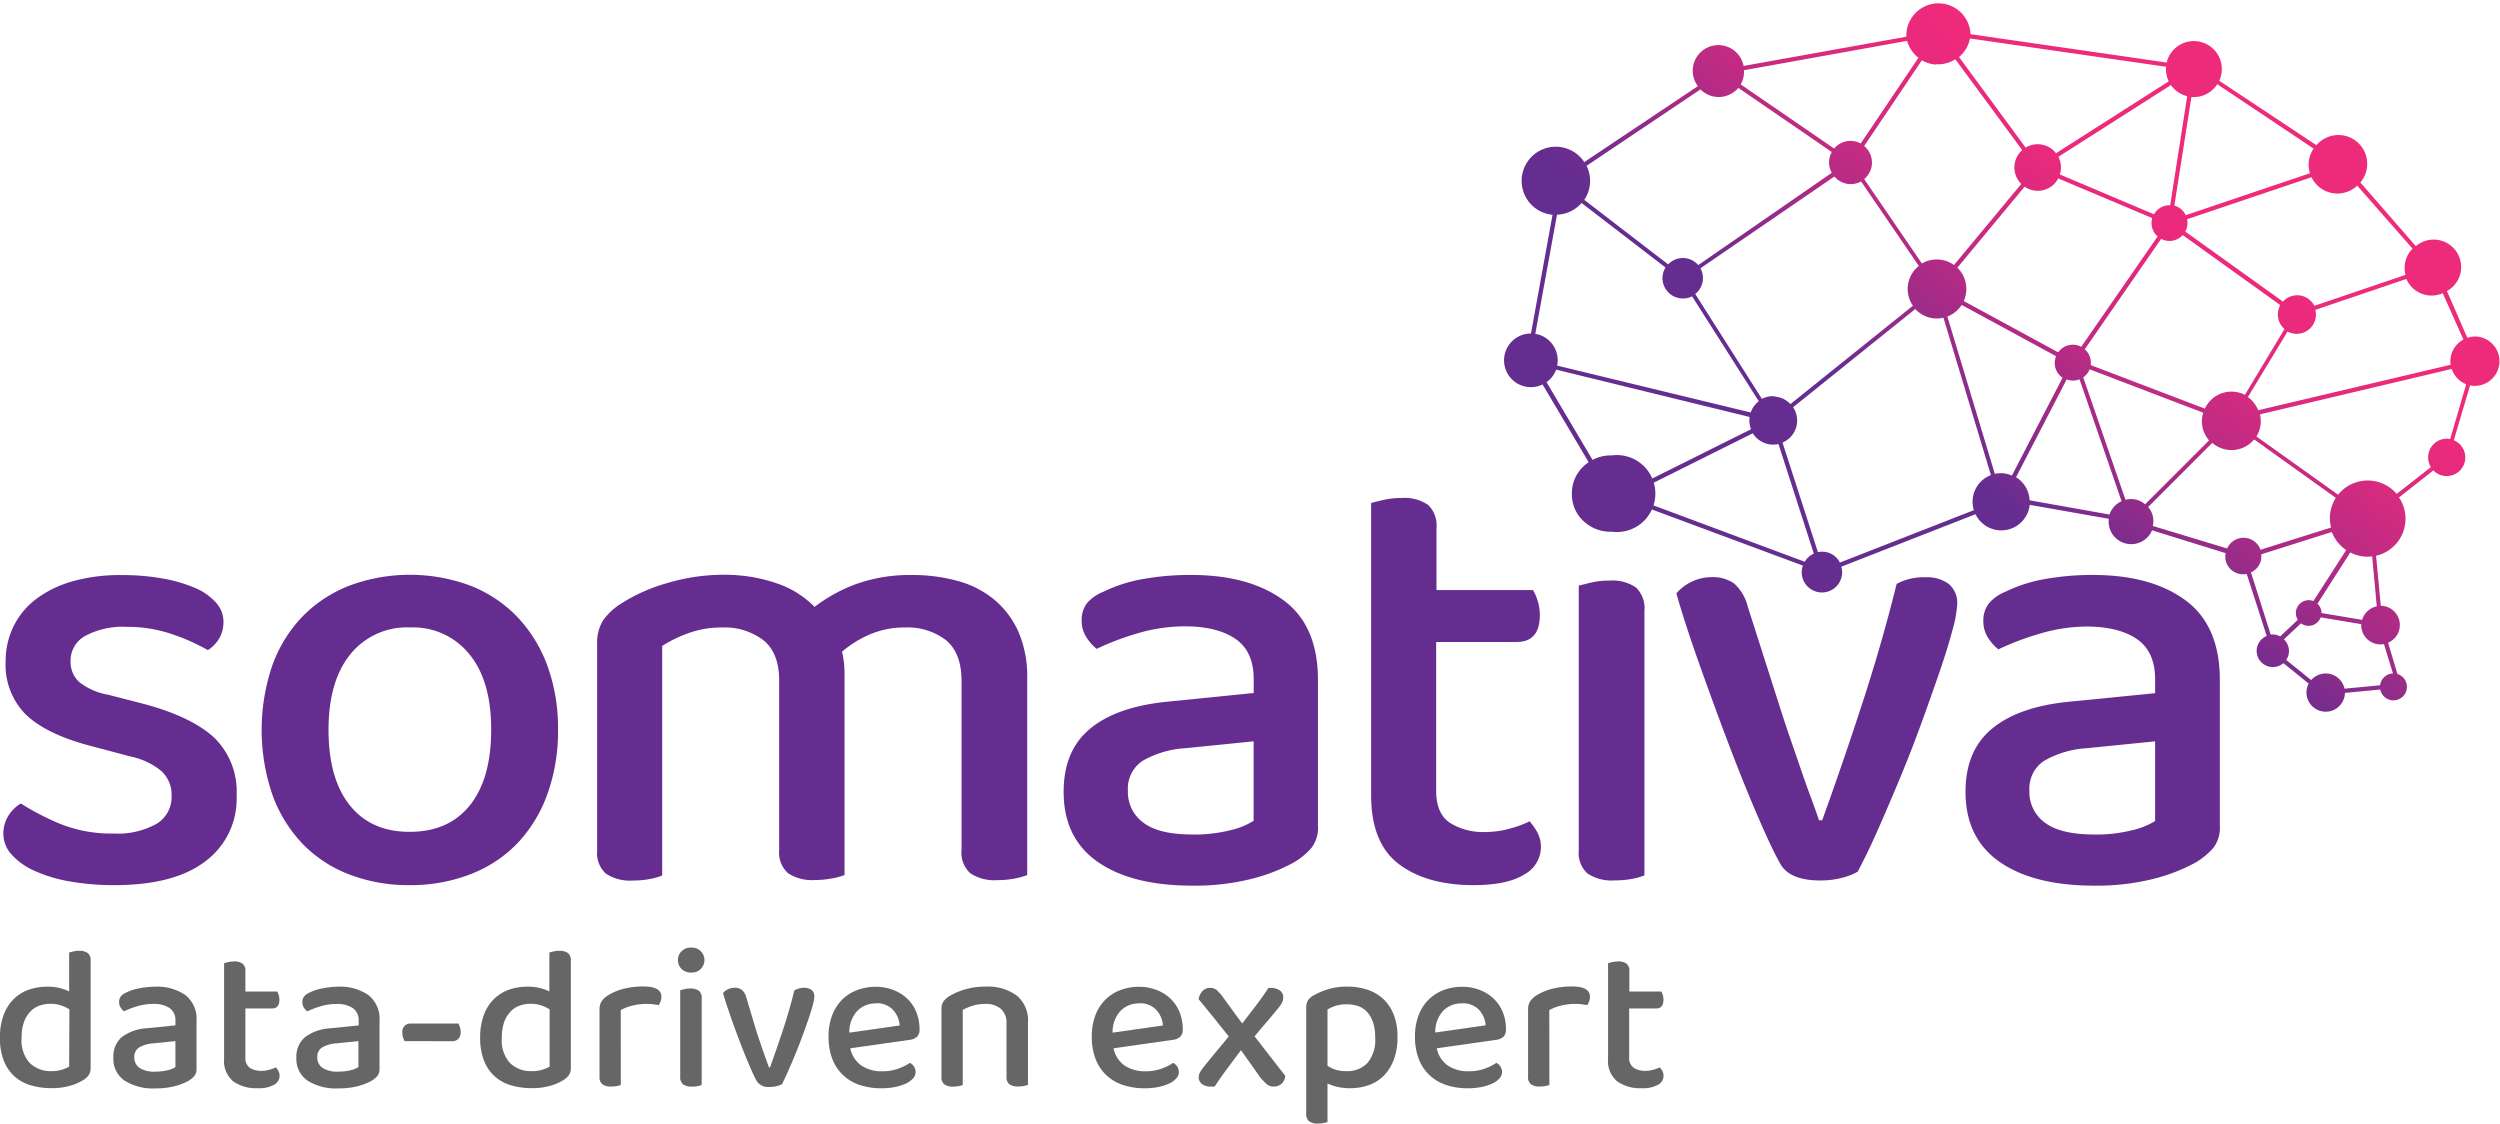 <svg xmlns="http://www.w3.org/2000/svg" xmlns:xlink="http://www.w3.org/1999/xlink" viewBox="0 0 389.77 175.18"><defs><style>.cls-1{fill:#662d91;}.cls-2{fill:#666;}.cls-3{fill:url(#Gradiente_sem_nome_135);}</style><linearGradient id="Gradiente_sem_nome_135" x1="336.08" y1="28.01" x2="285.36" y2="94.51" gradientUnits="userSpaceOnUse"><stop offset="0" stop-color="#ee2a7b"/><stop offset="0.09" stop-color="#e82a7c"/><stop offset="0.21" stop-color="#d52b7f"/><stop offset="0.35" stop-color="#b82b84"/><stop offset="0.51" stop-color="#8f2c8a"/><stop offset="0.65" stop-color="#662d91"/></linearGradient></defs><title>Ativo 4</title><g id="Camada_2" data-name="Camada 2"><g id="Layer_1" data-name="Layer 1"><path class="cls-1" d="M36.89,124.06A12.14,12.14,0,0,1,32,134.3Q27.14,138,17.87,138a39.35,39.35,0,0,1-7-.58,22.48,22.48,0,0,1-5.51-1.66,10.49,10.49,0,0,1-3.56-2.54A4.8,4.8,0,0,1,.52,130a5.38,5.38,0,0,1,.73-2.73,5.76,5.76,0,0,1,2-2,39.87,39.87,0,0,0,6.24,3.22,21.19,21.19,0,0,0,8.19,1.46,12.43,12.43,0,0,0,6.73-1.51,4.86,4.86,0,0,0,2.34-4.34,5,5,0,0,0-1.61-3.9,10.9,10.9,0,0,0-4.73-2.24l-6.63-1.76Q7.15,114.41,4,111.38a11,11,0,0,1-3.12-8.29,12.32,12.32,0,0,1,1.17-5.31,11.84,11.84,0,0,1,3.46-4.29,17,17,0,0,1,5.7-2.83,27.2,27.2,0,0,1,7.8-1,35.06,35.06,0,0,1,6.39.54,22.7,22.7,0,0,1,5,1.46,9,9,0,0,1,3.27,2.29,4.43,4.43,0,0,1,1.17,2.93,5.07,5.07,0,0,1-.68,2.68,5.48,5.48,0,0,1-1.75,1.8A31,31,0,0,0,27.19,99a21.54,21.54,0,0,0-7.46-1.27,12.45,12.45,0,0,0-6.44,1.41A4.4,4.4,0,0,0,11,103.09a4.27,4.27,0,0,0,1.32,3.22,10,10,0,0,0,4.53,2l5.66,1.46q7.41,2,10.92,5.27A11.75,11.75,0,0,1,36.89,124.06Z"/><path class="cls-1" d="M87,113.82a28.82,28.82,0,0,1-1.66,10,21.84,21.84,0,0,1-4.63,7.61,20.17,20.17,0,0,1-7.26,4.83A25.7,25.7,0,0,1,63.9,138a25.69,25.69,0,0,1-9.56-1.71,20.15,20.15,0,0,1-7.26-4.83,21.8,21.8,0,0,1-4.63-7.61,31.26,31.26,0,0,1,0-20.09,21.45,21.45,0,0,1,4.68-7.61,20.67,20.67,0,0,1,7.31-4.83,27.07,27.07,0,0,1,18.92,0,20.4,20.4,0,0,1,7.31,4.88,22.09,22.09,0,0,1,4.68,7.61A28.42,28.42,0,0,1,87,113.82Zm-23.11-16A11.31,11.31,0,0,0,54.63,102q-3.41,4.19-3.41,11.8t3.32,11.75q3.31,4.15,9.36,4.14t9.36-4.14q3.31-4.14,3.32-11.75t-3.36-11.75A11.23,11.23,0,0,0,63.9,97.83Z"/><path class="cls-1" d="M147.51,99.83a9.8,9.8,0,0,0-6.48-2,13.56,13.56,0,0,0-5.22,1,16.67,16.67,0,0,0-4.53,2.78,12.73,12.73,0,0,1,.29,1.66,16.13,16.13,0,0,1,.1,1.75v31.4a9.94,9.94,0,0,1-2,.54,14,14,0,0,1-2.63.24,6.75,6.75,0,0,1-4.19-1.07,4.32,4.32,0,0,1-1.37-3.61V106.12q0-4.29-2.44-6.29a10,10,0,0,0-6.53-2,15.14,15.14,0,0,0-5.17.88,20.07,20.07,0,0,0-4.1,2v35.79a10,10,0,0,1-1.9.54,13.74,13.74,0,0,1-2.68.24,6.75,6.75,0,0,1-4.19-1.07,4.32,4.32,0,0,1-1.37-3.61V100.36A6.59,6.59,0,0,1,94,96.76,10,10,0,0,1,97,94a27,27,0,0,1,7.12-3.12,30.52,30.52,0,0,1,8.68-1.27A25.1,25.1,0,0,1,121,90.91a14.94,14.94,0,0,1,6,3.71,24.27,24.27,0,0,1,6.48-3.56,24.72,24.72,0,0,1,8.73-1.41,26.37,26.37,0,0,1,7.12.93,15.13,15.13,0,0,1,5.7,2.92,13.93,13.93,0,0,1,3.75,5,17.45,17.45,0,0,1,1.37,7.22v30.72a13.18,13.18,0,0,1-2,.54,13.74,13.74,0,0,1-2.68.24,6.75,6.75,0,0,1-4.19-1.07,4.32,4.32,0,0,1-1.37-3.61V106.12Q149.9,101.83,147.51,99.83Z"/><path class="cls-1" d="M185.69,89.64q9.07,0,14.43,3.95T205.48,106v22.72a5.24,5.24,0,0,1-1,3.46,11.2,11.2,0,0,1-2.78,2.29,27.35,27.35,0,0,1-6.53,2.54,35.93,35.93,0,0,1-9.26,1.07q-9.46,0-14.77-3.71t-5.31-10.92q0-6.44,4.14-9.85t11.94-4.19l13.55-1.37v-2.15q0-4.29-2.78-6.24t-7.75-2a26.21,26.21,0,0,0-7.51,1.07,43.19,43.19,0,0,0-6.44,2.44,7.16,7.16,0,0,1-1.66-1.9,4.68,4.68,0,0,1-.68-2.49,4.33,4.33,0,0,1,.83-2.73A6.56,6.56,0,0,1,172,92.27a23.13,23.13,0,0,1,6.24-2A41.73,41.73,0,0,1,185.69,89.64Zm.2,40.47a23,23,0,0,0,5.95-.68,11.54,11.54,0,0,0,3.61-1.46V115.58l-10.63,1.07a15.15,15.15,0,0,0-6.73,2,5.2,5.2,0,0,0-2.24,4.63,5.89,5.89,0,0,0,2.44,5Q180.71,130.11,185.88,130.1Z"/><path class="cls-1" d="M226,128.25a9.78,9.78,0,0,0,5.75,1.46,13.76,13.76,0,0,0,3.51-.49,16.66,16.66,0,0,0,3.22-1.17,10.1,10.1,0,0,1,1.22,1.75,4.81,4.81,0,0,1,.54,2.34,4.88,4.88,0,0,1-2.58,4.19Q235,138,229.76,138q-7.31,0-11.65-3.27T213.77,124V78.42q.68-.19,2-.49a12.1,12.1,0,0,1,2.73-.29,6.53,6.53,0,0,1,4.14,1.07,4.41,4.41,0,0,1,1.32,3.61V92H239a6.84,6.84,0,0,1,.73,1.66,7.37,7.37,0,0,1,.34,2.24q0,4.19-3.61,4.19H223.91v23.21Q223.91,126.79,226,128.25Z"/><path class="cls-1" d="M245.07,77a5.68,5.68,0,0,1,1.76-4.24A6.17,6.17,0,0,1,251.31,71a6,6,0,1,1,0,11.9,6.17,6.17,0,0,1-4.49-1.71A5.67,5.67,0,0,1,245.07,77Zm11.31,59.48a10,10,0,0,1-1.9.54,14.31,14.31,0,0,1-2.78.24,6.75,6.75,0,0,1-4.19-1.07,4.32,4.32,0,0,1-1.37-3.61V91.3l2-.49a12,12,0,0,1,2.78-.29,6.53,6.53,0,0,1,4.14,1.07,4.54,4.54,0,0,1,1.32,3.71Z"/><path class="cls-1" d="M300.26,90a5.7,5.7,0,0,1,3.51,1,3.82,3.82,0,0,1,1.37,3.27,18.14,18.14,0,0,1-.73,3.95q-.73,2.78-2,6.48t-2.83,8q-1.56,4.29-3.32,8.53t-3.46,8.09q-1.71,3.85-3.17,6.58a9.39,9.39,0,0,1-2.34.93,13,13,0,0,1-3.51.44q-4.78,0-6.24-2.63-1.37-2.44-3.61-7.65t-4.58-11.41q-2.34-6.19-4.53-12.38t-3.46-10.68a7,7,0,0,1,2.34-1.8,6.88,6.88,0,0,1,3.12-.73,5.65,5.65,0,0,1,3.56,1,7,7,0,0,1,2.1,3.56l5.36,16.77q.59,1.85,1.37,4.09t1.56,4.53q.78,2.29,1.56,4.39t1.27,3.56h.49q3.31-9.16,6.34-18.48t5.27-18.38A9,9,0,0,1,300.26,90Z"/><path class="cls-1" d="M326.3,89.64q9.07,0,14.43,3.95T346.09,106v22.72a5.24,5.24,0,0,1-1,3.46,11.2,11.2,0,0,1-2.78,2.29,27.35,27.35,0,0,1-6.53,2.54,35.93,35.93,0,0,1-9.26,1.07q-9.46,0-14.77-3.71t-5.31-10.92q0-6.44,4.14-9.85t11.94-4.19L336,108.07v-2.15q0-4.29-2.78-6.24t-7.75-2A26.21,26.21,0,0,0,318,98.8a43.19,43.19,0,0,0-6.44,2.44,7.16,7.16,0,0,1-1.66-1.9,4.68,4.68,0,0,1-.68-2.49,4.33,4.33,0,0,1,.83-2.73,6.56,6.56,0,0,1,2.58-1.85,23.13,23.13,0,0,1,6.24-2A41.73,41.73,0,0,1,326.3,89.64Zm.2,40.47a23,23,0,0,0,5.95-.68A11.54,11.54,0,0,0,336,128V115.58l-10.63,1.07a15.15,15.15,0,0,0-6.73,2,5.2,5.2,0,0,0-2.24,4.63,5.89,5.89,0,0,0,2.44,5Q321.32,130.11,326.49,130.1Z"/><path class="cls-2" d="M7.5,153.83a7.53,7.53,0,0,1,1.8.21,7.14,7.14,0,0,1,1.48.53V148.5l.64-.16a4,4,0,0,1,.89-.1,2.21,2.21,0,0,1,1.37.35,1.42,1.42,0,0,1,.45,1.18V166.5a2,2,0,0,1-.29,1.1,2.93,2.93,0,0,1-.89.81,7.9,7.9,0,0,1-2,.86,9.93,9.93,0,0,1-2.89.38,11.25,11.25,0,0,1-3.32-.46,6.53,6.53,0,0,1-2.55-1.44,6.46,6.46,0,0,1-1.63-2.46,9.67,9.67,0,0,1-.57-3.5,9.87,9.87,0,0,1,.59-3.59,6.76,6.76,0,0,1,1.61-2.49,6.39,6.39,0,0,1,2.38-1.44A9,9,0,0,1,7.5,153.83Zm3.32,3.54a5.91,5.91,0,0,0-1.28-.61,4.94,4.94,0,0,0-1.63-.26,5.29,5.29,0,0,0-1.77.29,3.52,3.52,0,0,0-1.42.94,4.67,4.67,0,0,0-1,1.66,7.44,7.44,0,0,0-.35,2.44,5.2,5.2,0,0,0,1.26,3.89A4.65,4.65,0,0,0,8,167a5.38,5.38,0,0,0,1.61-.21,6.17,6.17,0,0,0,1.17-.49Z"/><path class="cls-2" d="M24.16,153.83a7.79,7.79,0,0,1,4.72,1.29,4.72,4.72,0,0,1,1.76,4.07v7.44a1.71,1.71,0,0,1-.34,1.13,3.65,3.65,0,0,1-.91.75,9,9,0,0,1-2.14.83,11.78,11.78,0,0,1-3,.35,8.35,8.35,0,0,1-4.83-1.21,4.07,4.07,0,0,1-1.74-3.57A3.94,3.94,0,0,1,19,161.68a7.19,7.19,0,0,1,3.91-1.37l4.44-.45v-.7a2.32,2.32,0,0,0-.91-2,4.37,4.37,0,0,0-2.54-.64,8.59,8.59,0,0,0-2.46.35,14.1,14.1,0,0,0-2.11.8,2.34,2.34,0,0,1-.54-.62,1.53,1.53,0,0,1-.22-.81,1.42,1.42,0,0,1,.27-.89,2.14,2.14,0,0,1,.85-.61,7.56,7.56,0,0,1,2-.65A13.6,13.6,0,0,1,24.16,153.83Zm.06,13.24a7.56,7.56,0,0,0,1.95-.22,3.77,3.77,0,0,0,1.18-.48v-4.05l-3.48.35a5,5,0,0,0-2.2.65,1.7,1.7,0,0,0-.73,1.52,1.93,1.93,0,0,0,.8,1.64A4.21,4.21,0,0,0,24.22,167.08Z"/><path class="cls-2" d="M38.93,166.47a3.21,3.21,0,0,0,1.88.48,4.47,4.47,0,0,0,1.15-.16,5.39,5.39,0,0,0,1.05-.38,3.3,3.3,0,0,1,.4.57,1.57,1.57,0,0,1,.18.77,1.6,1.6,0,0,1-.85,1.37,4.84,4.84,0,0,1-2.57.54,6.2,6.2,0,0,1-3.81-1.07,4.13,4.13,0,0,1-1.42-3.53v-14.9l.64-.16a3.93,3.93,0,0,1,.89-.1,2.14,2.14,0,0,1,1.36.35,1.44,1.44,0,0,1,.43,1.18v3.16h4.95a2.23,2.23,0,0,1,.24.54,2.41,2.41,0,0,1,.11.73q0,1.37-1.18,1.37H38.26v7.6A1.86,1.86,0,0,0,38.93,166.47Z"/><path class="cls-2" d="M52.69,153.83a7.79,7.79,0,0,1,4.72,1.29,4.72,4.72,0,0,1,1.76,4.07v7.44a1.71,1.71,0,0,1-.34,1.13,3.65,3.65,0,0,1-.91.75,9,9,0,0,1-2.14.83,11.78,11.78,0,0,1-3,.35,8.35,8.35,0,0,1-4.83-1.21,4.07,4.07,0,0,1-1.74-3.57,3.94,3.94,0,0,1,1.36-3.22,7.19,7.19,0,0,1,3.91-1.37l4.44-.45v-.7a2.32,2.32,0,0,0-.91-2,4.37,4.37,0,0,0-2.54-.64,8.59,8.59,0,0,0-2.46.35,14.1,14.1,0,0,0-2.11.8,2.34,2.34,0,0,1-.54-.62,1.53,1.53,0,0,1-.22-.81,1.42,1.42,0,0,1,.27-.89,2.14,2.14,0,0,1,.85-.61,7.56,7.56,0,0,1,2-.65A13.6,13.6,0,0,1,52.69,153.83Zm.06,13.24a7.56,7.56,0,0,0,1.95-.22,3.77,3.77,0,0,0,1.18-.48v-4.05l-3.48.35a5,5,0,0,0-2.2.65,1.7,1.7,0,0,0-.73,1.52,1.93,1.93,0,0,0,.8,1.64A4.21,4.21,0,0,0,52.75,167.08Z"/><path class="cls-2" d="M63.09,162.32a2.29,2.29,0,0,1-.26-.59,2.73,2.73,0,0,1-.1-.75,1.25,1.25,0,0,1,1.37-1.4h7.4q.1.25.21.59a2.26,2.26,0,0,1,.11.72,1.49,1.49,0,0,1-.35,1.07,1.3,1.3,0,0,1-1,.37Z"/><path class="cls-2" d="M82.37,153.83a7.53,7.53,0,0,1,1.8.21,7.14,7.14,0,0,1,1.48.53V148.5l.64-.16a4,4,0,0,1,.89-.1,2.21,2.21,0,0,1,1.37.35,1.42,1.42,0,0,1,.45,1.18V166.5a2,2,0,0,1-.29,1.1,2.93,2.93,0,0,1-.89.81,7.9,7.9,0,0,1-2,.86,9.93,9.93,0,0,1-2.89.38,11.25,11.25,0,0,1-3.32-.46,6.53,6.53,0,0,1-2.55-1.44,6.46,6.46,0,0,1-1.63-2.46,9.67,9.67,0,0,1-.57-3.5,9.87,9.87,0,0,1,.59-3.59,6.76,6.76,0,0,1,1.61-2.49,6.39,6.39,0,0,1,2.38-1.44A9,9,0,0,1,82.37,153.83Zm3.32,3.54a5.91,5.91,0,0,0-1.28-.61,4.94,4.94,0,0,0-1.63-.26,5.29,5.29,0,0,0-1.77.29,3.52,3.52,0,0,0-1.42.94,4.67,4.67,0,0,0-1,1.66,7.44,7.44,0,0,0-.35,2.44,5.2,5.2,0,0,0,1.26,3.89A4.65,4.65,0,0,0,82.91,167a5.38,5.38,0,0,0,1.61-.21,6.17,6.17,0,0,0,1.17-.49Z"/><path class="cls-2" d="M96.79,169.15a3.28,3.28,0,0,1-.62.17,4.45,4.45,0,0,1-.88.08,2.21,2.21,0,0,1-1.37-.35,1.41,1.41,0,0,1-.45-1.18V157.41a2.35,2.35,0,0,1,.32-1.29,3.28,3.28,0,0,1,1-.94,8.8,8.8,0,0,1,2.36-1,12.26,12.26,0,0,1,3.16-.38q2.81,0,2.81,1.6a2,2,0,0,1-.13.72,3.4,3.4,0,0,1-.29.59l-.8-.13a7.83,7.83,0,0,0-1-.06,9.35,9.35,0,0,0-2.33.27,7.42,7.42,0,0,0-1.79.69Z"/><path class="cls-2" d="M105.7,149.69a1.86,1.86,0,0,1,.57-1.39,2,2,0,0,1,1.47-.56,1.95,1.95,0,1,1,0,3.89,2,2,0,0,1-1.47-.56A1.85,1.85,0,0,1,105.7,149.69Zm3.7,19.47a3.28,3.28,0,0,1-.62.17,4.64,4.64,0,0,1-.91.08,2.21,2.21,0,0,1-1.37-.35,1.42,1.42,0,0,1-.45-1.18v-13.5l.65-.16a3.93,3.93,0,0,1,.91-.1,2.13,2.13,0,0,1,1.36.35,1.49,1.49,0,0,1,.43,1.21Z"/><path class="cls-2" d="M125.36,154a1.86,1.86,0,0,1,1.15.33,1.25,1.25,0,0,1,.45,1.07,5.93,5.93,0,0,1-.24,1.29q-.24.91-.65,2.12t-.93,2.62q-.51,1.4-1.08,2.79t-1.13,2.65q-.56,1.26-1,2.15a3,3,0,0,1-.77.3,4.25,4.25,0,0,1-1.15.14,2.13,2.13,0,0,1-2-.86q-.45-.8-1.18-2.5t-1.5-3.73q-.77-2-1.48-4.05t-1.13-3.49a2.29,2.29,0,0,1,.77-.59,2.26,2.26,0,0,1,1-.24,1.85,1.85,0,0,1,1.17.33,2.29,2.29,0,0,1,.69,1.17L118,161q.19.61.45,1.34l.51,1.48q.26.75.51,1.44t.42,1.16h.16q1.08-3,2.07-6t1.72-6A3,3,0,0,1,125.36,154Z"/><path class="cls-2" d="M132.57,163.44a4.36,4.36,0,0,0,1.74,2.7,5.75,5.75,0,0,0,3.3.88,7,7,0,0,0,2.46-.42,7.73,7.73,0,0,0,1.79-.89,1.59,1.59,0,0,1,.89,1.44,1.48,1.48,0,0,1-.42,1,3.47,3.47,0,0,1-1.13.8,7.32,7.32,0,0,1-1.69.53,10.81,10.81,0,0,1-2.09.19,10.52,10.52,0,0,1-3.37-.51,7,7,0,0,1-2.6-1.53,6.84,6.84,0,0,1-1.68-2.52,9.45,9.45,0,0,1-.59-3.48,9.12,9.12,0,0,1,.57-3.37,6.93,6.93,0,0,1,1.56-2.42,6.66,6.66,0,0,1,2.33-1.48,8,8,0,0,1,2.87-.51,7.58,7.58,0,0,1,2.79.5,6.52,6.52,0,0,1,2.17,1.37,6,6,0,0,1,1.4,2.09,7,7,0,0,1,.49,2.65,1.55,1.55,0,0,1-.38,1.17,2.08,2.08,0,0,1-1.12.49Zm4-7a3.94,3.94,0,0,0-2.92,1.18,4.83,4.83,0,0,0-1.23,3.38l7.85-1.12a4,4,0,0,0-1.05-2.44A3.42,3.42,0,0,0,136.53,156.42Z"/><path class="cls-2" d="M156,157.25a3.59,3.59,0,0,0-2.38-.73,6.4,6.4,0,0,0-2,.29,9,9,0,0,0-1.52.64v11.71a3.28,3.28,0,0,1-.62.17,4.45,4.45,0,0,1-.88.08,2.21,2.21,0,0,1-1.37-.35,1.41,1.41,0,0,1-.45-1.18V157.34a2.16,2.16,0,0,1,.29-1.18,3.28,3.28,0,0,1,1-.89,10.62,10.62,0,0,1,2.33-1,11,11,0,0,1,3.26-.45,7.63,7.63,0,0,1,4.85,1.39,5,5,0,0,1,1.76,4.2v9.73a3.28,3.28,0,0,1-.64.17,4.69,4.69,0,0,1-.89.08,2.21,2.21,0,0,1-1.37-.35,1.41,1.41,0,0,1-.45-1.18v-8.33A2.83,2.83,0,0,0,156,157.25Z"/><path class="cls-2" d="M173.61,163.44a4.36,4.36,0,0,0,1.74,2.7,5.75,5.75,0,0,0,3.3.88,7,7,0,0,0,2.46-.42,7.73,7.73,0,0,0,1.79-.89,1.59,1.59,0,0,1,.89,1.44,1.48,1.48,0,0,1-.42,1,3.47,3.47,0,0,1-1.13.8,7.32,7.32,0,0,1-1.69.53,10.81,10.81,0,0,1-2.09.19,10.52,10.52,0,0,1-3.37-.51,7,7,0,0,1-2.6-1.53,6.84,6.84,0,0,1-1.68-2.52,9.45,9.45,0,0,1-.59-3.48,9.12,9.12,0,0,1,.57-3.37,6.93,6.93,0,0,1,1.56-2.42,6.66,6.66,0,0,1,2.33-1.48,8,8,0,0,1,2.87-.51,7.58,7.58,0,0,1,2.79.5,6.52,6.52,0,0,1,2.17,1.37,6,6,0,0,1,1.4,2.09,7,7,0,0,1,.49,2.65,1.55,1.55,0,0,1-.38,1.17,2.08,2.08,0,0,1-1.12.49Zm4-7a3.94,3.94,0,0,0-2.92,1.18,4.83,4.83,0,0,0-1.23,3.38l7.85-1.12a4,4,0,0,0-1.05-2.44A3.42,3.42,0,0,0,177.57,156.42Z"/><path class="cls-2" d="M187.81,166.18q.93-1.18,1.88-2.31t1.88-2.28l-2.35-2.94q-1.13-1.4-2.35-2.87a2.49,2.49,0,0,1,.62-1.28,1.55,1.55,0,0,1,1.17-.48,1.5,1.5,0,0,1,1.05.35,7.62,7.62,0,0,1,.83.92q.73,1,1.52,2.09t1.61,2.19l2.07-2.7q1-1.29,2-2.82a2.6,2.6,0,0,1,1.82.38,1.3,1.3,0,0,1,.51,1.05,1.87,1.87,0,0,1-.21.88,6.87,6.87,0,0,1-.72,1q-.86,1.05-1.77,2.11t-1.77,2.11l4.79,6.16a1.92,1.92,0,0,1-.57,1.21,1.71,1.71,0,0,1-1.21.45,1.64,1.64,0,0,1-1.13-.38,9.07,9.07,0,0,1-1-1.05L195,165.88l-1.52-2.15-2.11,2.82q-1.05,1.42-2,2.86h-.51a2.27,2.27,0,0,1-1.48-.42,1.28,1.28,0,0,1-.49-1,1.67,1.67,0,0,1,.19-.78A6.12,6.12,0,0,1,187.81,166.18Z"/><path class="cls-2" d="M210.41,169.66a8.42,8.42,0,0,1-1.91-.21,7,7,0,0,1-1.53-.53v6a3.28,3.28,0,0,1-.62.17,4.45,4.45,0,0,1-.88.08,2.21,2.21,0,0,1-1.37-.35,1.46,1.46,0,0,1-.45-1.21v-16.5a2.2,2.2,0,0,1,.26-1.13,2.64,2.64,0,0,1,1-.85,10.91,10.91,0,0,1,2.19-.91,9.9,9.9,0,0,1,2.92-.4,10,10,0,0,1,3.1.46,6.71,6.71,0,0,1,2.49,1.42,6.63,6.63,0,0,1,1.66,2.44,9.31,9.31,0,0,1,.61,3.53,9.92,9.92,0,0,1-.56,3.5,7.15,7.15,0,0,1-1.53,2.49,6.12,6.12,0,0,1-2.33,1.5A8.64,8.64,0,0,1,210.41,169.66ZM209.9,167a4.35,4.35,0,0,0,3.29-1.26,5.62,5.62,0,0,0,1.21-4,7.2,7.2,0,0,0-.35-2.39,4.49,4.49,0,0,0-.94-1.61,3.38,3.38,0,0,0-1.4-.89,5.47,5.47,0,0,0-1.74-.27,5.55,5.55,0,0,0-1.74.24,6.7,6.7,0,0,0-1.26.56v8.78a4.75,4.75,0,0,0,1.28.62A5.35,5.35,0,0,0,209.9,167Z"/><path class="cls-2" d="M224,163.44a4.36,4.36,0,0,0,1.74,2.7,5.75,5.75,0,0,0,3.3.88,7,7,0,0,0,2.46-.42,7.73,7.73,0,0,0,1.79-.89,1.59,1.59,0,0,1,.89,1.44,1.48,1.48,0,0,1-.42,1,3.47,3.47,0,0,1-1.13.8,7.32,7.32,0,0,1-1.69.53,10.81,10.81,0,0,1-2.09.19,10.52,10.52,0,0,1-3.37-.51,7,7,0,0,1-2.6-1.53,6.84,6.84,0,0,1-1.68-2.52,9.45,9.45,0,0,1-.59-3.48,9.12,9.12,0,0,1,.57-3.37,6.93,6.93,0,0,1,1.56-2.42,6.66,6.66,0,0,1,2.33-1.48,8,8,0,0,1,2.87-.51,7.58,7.58,0,0,1,2.79.5,6.52,6.52,0,0,1,2.17,1.37,6,6,0,0,1,1.4,2.09,7,7,0,0,1,.49,2.65,1.55,1.55,0,0,1-.38,1.17,2.08,2.08,0,0,1-1.12.49Zm4-7A3.94,3.94,0,0,0,225,157.6a4.83,4.83,0,0,0-1.23,3.38l7.85-1.12a4,4,0,0,0-1.05-2.44A3.42,3.42,0,0,0,228,156.42Z"/><path class="cls-2" d="M241.56,169.15a3.28,3.28,0,0,1-.62.17,4.45,4.45,0,0,1-.88.08,2.21,2.21,0,0,1-1.37-.35,1.41,1.41,0,0,1-.45-1.18V157.41a2.35,2.35,0,0,1,.32-1.29,3.28,3.28,0,0,1,1-.94,8.8,8.8,0,0,1,2.36-1,12.26,12.26,0,0,1,3.16-.38q2.81,0,2.81,1.6a2,2,0,0,1-.13.72,3.4,3.4,0,0,1-.29.59l-.8-.13a7.83,7.83,0,0,0-1-.06,9.35,9.35,0,0,0-2.33.27,7.42,7.42,0,0,0-1.79.69Z"/><path class="cls-2" d="M254.7,166.47a3.21,3.21,0,0,0,1.88.48,4.47,4.47,0,0,0,1.15-.16,5.39,5.39,0,0,0,1.05-.38,3.3,3.3,0,0,1,.4.57,1.57,1.57,0,0,1,.18.77,1.6,1.6,0,0,1-.85,1.37,4.84,4.84,0,0,1-2.57.54,6.2,6.2,0,0,1-3.81-1.07,4.13,4.13,0,0,1-1.42-3.53v-14.9l.64-.16a3.93,3.93,0,0,1,.89-.1,2.14,2.14,0,0,1,1.36.35,1.44,1.44,0,0,1,.43,1.18v3.16H259a2.23,2.23,0,0,1,.24.54,2.41,2.41,0,0,1,.11.73q0,1.37-1.18,1.37H254v7.6A1.86,1.86,0,0,0,254.7,166.47Z"/><path class="cls-3" d="M386.17,52.48a3.84,3.84,0,0,0-1.49.19l-3.18-7.29a4.28,4.28,0,1,0-4.85-7L368,28.45a4.49,4.49,0,0,0-6.85-5.81L346,12.59a4.36,4.36,0,1,0-8.2-2.84L307.22,5.33a5,5,0,1,0-10,.39l-25.38,4.56a4,4,0,1,0-7.13,3.15L247,25.27a5.32,5.32,0,1,0-4.95,8.22L238.69,52a4.18,4.18,0,1,0,1.81,7.94l7.67,12.94a5,5,0,1,0,7.62,5.9l25.29,9.4a3.15,3.15,0,1,0,6,.17L308,80.17a4.46,4.46,0,0,0,8.45-1.46l12.31,2.17c0,.07,0,.15,0,.22a3.52,3.52,0,0,0,6.76,1.58L347,86.24a2.76,2.76,0,0,0-.05.31,2.77,2.77,0,0,0,3.33,2.93l3.12,9.67a2.52,2.52,0,1,0,2.6,4.24l3.94,3.18a3,3,0,1,0,5.65,1.61c0-.05,0-.1,0-.15l5.51-.53a2.1,2.1,0,1,0,2.68-2.42l-1.46-4.87a3,3,0,0,0-1-5.76h-.14l-.73-7.8a5.92,5.92,0,0,0,3.57-9.09l5.36-4.22a2.9,2.9,0,1,0,3.19-4.7l2.53-8.55a3.85,3.85,0,1,0,1-7.62Zm-2.1.46a3.85,3.85,0,0,0-2,3.93l-30,7.09a4.61,4.61,0,0,0-1.61-2.05l6.19-10.22a3,3,0,0,0,4.33-3.38l14.19-4.82a4.27,4.27,0,0,0,5.67,2.22ZM334.44,78.62a3.39,3.39,0,0,0-3.06-.7l-6.59-19.09a2.79,2.79,0,0,0,1-1.25l17.7,6.76a4.57,4.57,0,0,0,.92,4.32Zm-22.17-4.84a4.45,4.45,0,0,0-1.26.1l-7.4-24.53a4.61,4.61,0,0,0,2.23-1.81l14.73,8a2.74,2.74,0,0,0,1,3.35l-7.9,15.26A4.44,4.44,0,0,0,312.27,73.78ZM239.37,52l3.38-18.53a5.31,5.31,0,0,0,3.83-1.82l13.09,10.06a3.14,3.14,0,0,0-.47,1.44,3.18,3.18,0,0,0,3,3.38,3.14,3.14,0,0,0,1.61-.33l10.4,16.36a3.73,3.73,0,0,0-1.26,1.75L242.77,57a4.16,4.16,0,0,0-3.4-4.95Zm37.33,9.78a3.72,3.72,0,0,0-2,.41l-10.4-16.36a3.14,3.14,0,0,0,.81-4L286,27.52a3.33,3.33,0,0,0,4.16.77l9,13.17a4.58,4.58,0,0,0-.92,6.2L279.14,63A3.72,3.72,0,0,0,276.7,61.83Zm25.15-51.76a5,5,0,0,0,3-.78L315.28,23.4a3.62,3.62,0,0,0-.15,5.28L304.64,41.32a4.58,4.58,0,0,0-5-.24l-9-13.16a3.34,3.34,0,0,0,0-5.15l9-13.37A5,5,0,0,0,301.85,10.07ZM341,15,338.35,32a2.8,2.8,0,0,0-2.53,1.41L321.15,27.2a3.58,3.58,0,0,0-.23-2.75l17.55-11.19A4.35,4.35,0,0,0,341,15ZM356.17,51.3,350,61.56a4.59,4.59,0,0,0-6.25,2.15l-17.77-6.78c0-.07,0-.14,0-.22a2.79,2.79,0,0,0-.95-2.25l11.91-17.22a2.77,2.77,0,0,0,3.36-.59l15.22,10.92a3,3,0,0,0,.65,3.73Zm-51-9.56,10.48-12.63a3.62,3.62,0,0,0,5.25-1.29L335.55,34a2.77,2.77,0,0,0,.84,2.86L324.48,54.07a2.78,2.78,0,0,0-3.59.86l-14.73-8a4.58,4.58,0,0,0-1-5.2Zm69.74-.22a4.27,4.27,0,0,0,.12,1.34l-14.2,4.82a3,3,0,0,0-4.9-.66L340.7,36.1a2.65,2.65,0,0,0,.28-1.92l19.4-6.55a4.48,4.48,0,0,0,7.13,1.31l8.63,9.83A4.26,4.26,0,0,0,374.9,41.52ZM360.71,23.17a4.45,4.45,0,0,0-.57,3.84l-19.37,6.54A2.8,2.8,0,0,0,339,32.05l2.66-16.92h.09a4.36,4.36,0,0,0,3.94-2ZM338.12,12.68,320.55,23.89a3.62,3.62,0,0,0-4.74-.88L305.43,8.89A5,5,0,0,0,307.13,6l30.58,4.41s0,.06,0,.09A4.34,4.34,0,0,0,338.12,12.68ZM297.33,6.37A5.05,5.05,0,0,0,299.1,9l-9,13.37a3.32,3.32,0,0,0-4.14.79l-14.57-10a3.94,3.94,0,0,0,.51-1.7,4,4,0,0,0,0-.51Zm-32.21,7.57a4,4,0,0,0,5.9-.24l14.57,10a3.3,3.3,0,0,0,0,3.24L264.77,41.33a3.15,3.15,0,0,0-4.69-.11L247,31.16a5.29,5.29,0,0,0,.36-5.31Zm-24,45.64a4.19,4.19,0,0,0,1.5-1.95L272.75,65c0,.1,0,.2,0,.31a3.72,3.72,0,0,0,.25,1.61l-17.06,8.51a5,5,0,0,0-7.17-2.92ZM256,78.13a4.82,4.82,0,0,0,.08-2l17.2-8.58a3.73,3.73,0,0,0,4,1.68l5.51,17.09a3.14,3.14,0,0,0-1.42,1.26Zm30.85,9.58a3.06,3.06,0,0,0-3.42-1.62L277.91,69a3.73,3.73,0,0,0,1.65-5.51l19.05-15.31A4.57,4.57,0,0,0,303,49.54l7.4,24.53a4.44,4.44,0,0,0-2.66,5.47ZM316.43,78a4.46,4.46,0,0,0-2.11-3.6l7.9-15.26a2.66,2.66,0,0,0,2,0l6.55,19a3.51,3.51,0,0,0-1.88,2.08Zm19.21,4a3.28,3.28,0,0,0-.73-2.95l10-10a4.58,4.58,0,0,0,6.53-.54l12.73,9.11a5.92,5.92,0,0,0-.74,4.63l-11,3.46a2.8,2.8,0,0,0-5.2-.2Zm15.3,7.23a2.71,2.71,0,0,0,1.61-2.81l11-3.48a6,6,0,0,0,2.24,2.82l-5.11,7.95a2,2,0,0,0-2.43,2.92l-2.75,2.59a2.42,2.42,0,0,0-1.48-.28ZM373.08,105a2.09,2.09,0,0,0-2,1.84l-5.55.53a3,3,0,0,0-5.2-1.34l-3.89-3.14a2.48,2.48,0,0,0-.36-3.21l2.66-2.5a2,2,0,0,0,3.07-.93l6.33,1.06a3,3,0,0,0,3.54,3.11Zm-2.52-10.47a3,3,0,0,0-2.28,2.11l-6.33-1.06a2,2,0,0,0-.64-1.45l5.12-8a5.85,5.85,0,0,0,3.41.62ZM382,68.46a2.86,2.86,0,0,0-.3-.05A2.9,2.9,0,0,0,379,72.83L373.66,77a5.92,5.92,0,0,0-9.13.13L351.8,68.05a4.59,4.59,0,0,0,.55-3.45l29.9-7.08a3.86,3.86,0,0,0,2.25,2.39Z"/></g></g></svg>